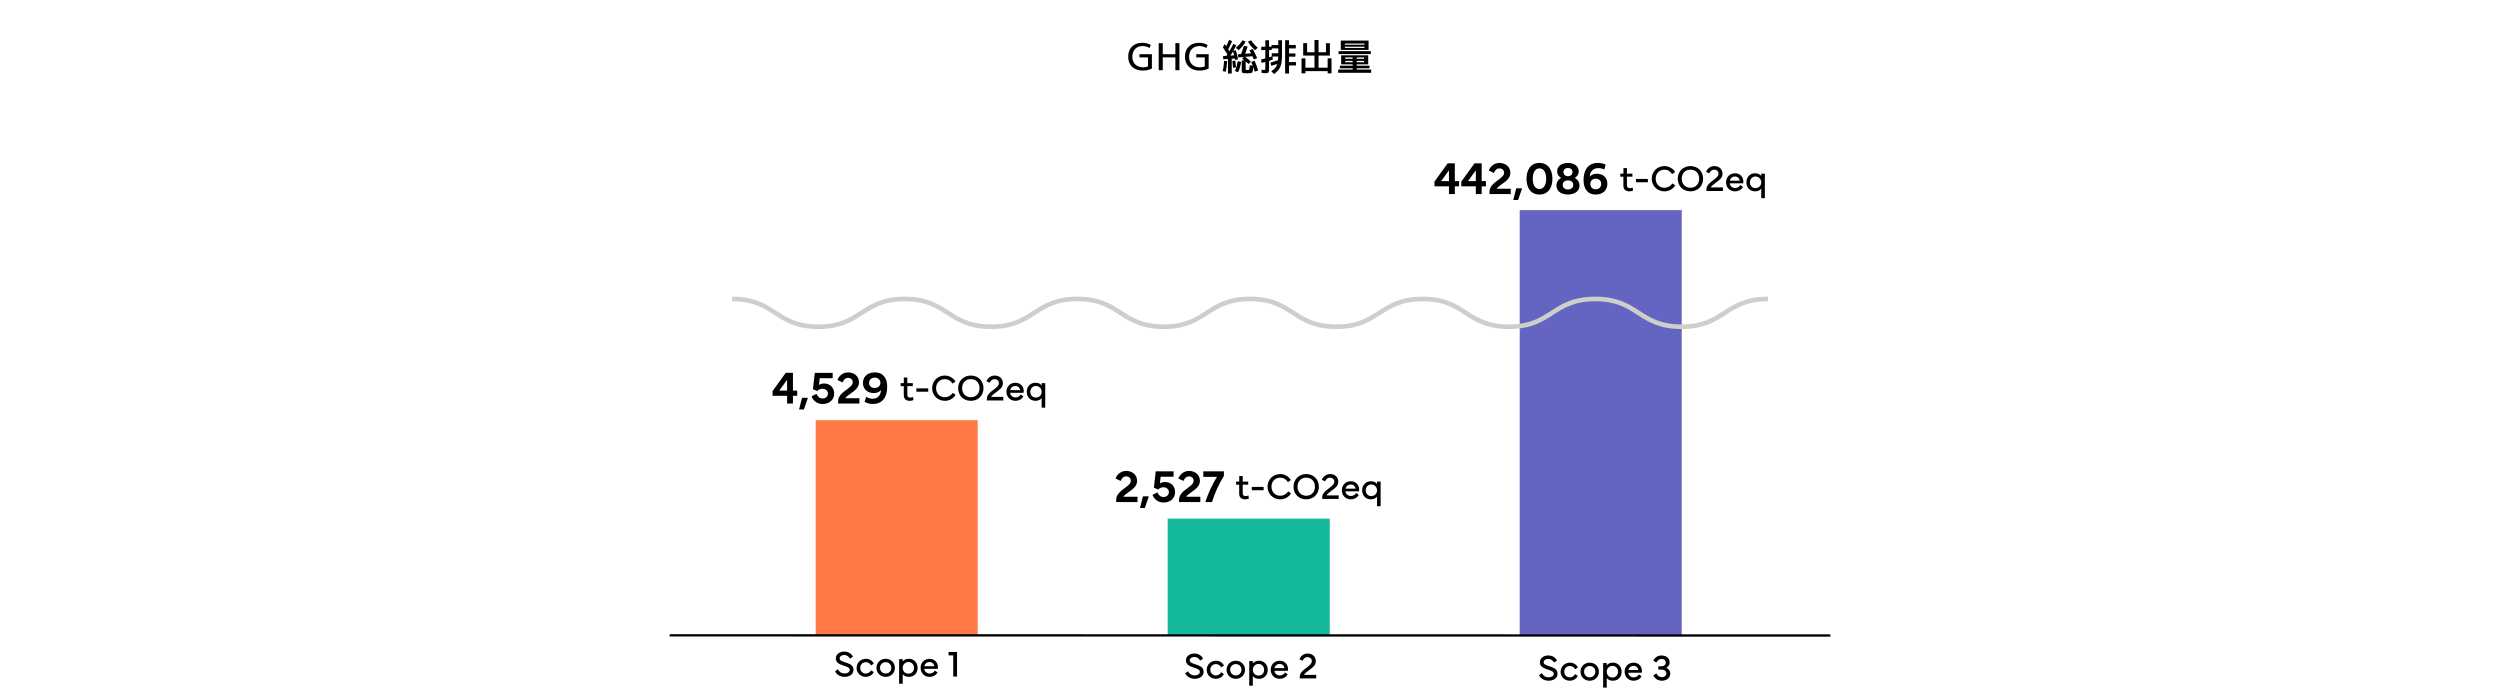 <?xml version="1.0" encoding="UTF-8"?>
<svg id="_レイヤー_2" data-name="レイヤー 2" xmlns="http://www.w3.org/2000/svg" viewBox="0 0 1080 297.05">
  <defs>
    <style>
      .cls-1, .cls-2, .cls-3 {
        fill: none;
      }

      .cls-4 {
        fill: #ff7846;
      }

      .cls-2 {
        stroke: #cececa;
        stroke-width: 2px;
      }

      .cls-2, .cls-3 {
        stroke-miterlimit: 10;
      }

      .cls-5 {
        fill: #6464c3;
      }

      .cls-6 {
        fill: #14b99b;
      }

      .cls-3 {
        stroke: #000;
      }
    </style>
  </defs>
  <g id="design">
    <g>
      <path d="M495.94,24.8h-3.68v-1.38h5.36v6.19c-1.18.59-2.49.88-3.92.88-1.92,0-3.45-.54-4.6-1.62-1.15-1.08-1.72-2.54-1.72-4.38s.55-3.29,1.66-4.38,2.6-1.62,4.5-1.62c1.37,0,2.58.33,3.63.98l-.56,1.28c-.94-.57-1.91-.85-2.91-.85-1.42,0-2.53.42-3.33,1.25s-1.2,1.95-1.2,3.34.42,2.53,1.26,3.35,1.98,1.24,3.42,1.24c.77,0,1.46-.13,2.08-.4v-3.89Z"/>
      <path d="M502.32,18.65v4.77h5.44v-4.77h1.76v11.68h-1.76v-5.54h-5.44v5.54h-1.76v-11.68h1.76Z"/>
      <path d="M520.46,24.8h-3.68v-1.38h5.36v6.19c-1.18.59-2.49.88-3.92.88-1.92,0-3.45-.54-4.6-1.62-1.15-1.08-1.72-2.54-1.72-4.38s.55-3.29,1.66-4.38,2.6-1.62,4.5-1.62c1.37,0,2.58.33,3.63.98l-.56,1.28c-.94-.57-1.91-.85-2.91-.85-1.42,0-2.53.42-3.33,1.25s-1.2,1.95-1.2,3.34.42,2.53,1.26,3.35,1.98,1.24,3.42,1.24c.77,0,1.46-.13,2.08-.4v-3.89Z"/>
      <path d="M528.82,26.28l1.31.13c-.1,1.61-.29,3.14-.59,4.58l-1.31-.24c.3-1.53.5-3.01.59-4.46ZM528.27,20.41l.85-1.39c.13.19.33.5.61.93.43-.84.83-1.75,1.22-2.74l1.34.59c-.52,1.22-1.09,2.39-1.7,3.52.05.09.11.17.16.26.05.09.11.19.18.3.06.11.11.19.14.24.63-1.05,1.22-2.11,1.76-3.18l1.25.67c-.36.71-.79,1.51-1.3,2.38l1.1-.29c.41,1.33.73,2.65.96,3.94l-1.26.26-.14-.62-1.33.08v6.42h-1.63v-6.3l-2.06.14-.05-1.39,1.44-.1c.05-.06.12-.17.21-.32.08-.15.15-.26.21-.32-.61-.98-1.26-2-1.95-3.07ZM533.14,23.93c-.14-.6-.29-1.17-.46-1.73-.23.41-.61,1.01-1.12,1.82l1.58-.1ZM532.38,26.35l1.23-.19c.14.84.26,1.83.35,2.98l-1.26.13c-.06-.92-.17-1.89-.32-2.91ZM533.5,30.62c.51-1.1.92-2.49,1.23-4.18l1.44.34c-.29,1.72-.72,3.21-1.3,4.46l-1.38-.62ZM538.13,17.98c-.76,1.37-1.78,2.6-3.07,3.7l-1.17-1.06c1.16-.94,2.12-2.01,2.86-3.22l1.38.58ZM540.54,26.76l1.46-.51c.59,1.34,1.08,2.75,1.49,4.21l-1.47.5c-.18-.68-.39-1.36-.62-2.03-.05.82-.13,1.41-.22,1.78-.1.36-.22.6-.38.7-.15.11-.42.18-.81.21-.22.02-.62.03-1.2.03-.36,0-.77-.01-1.22-.03-.49-.03-.81-.13-.94-.29-.14-.16-.21-.52-.21-1.07v-4.16h1.17c-.43-.32-.75-.55-.98-.7l.62-.74c-.22.02-1,.06-2.34.11l-.08-1.34c.14,0,.36,0,.66-.02.3-.02.52-.03.67-.04.45-1.13.85-2.31,1.2-3.54l1.63.22c-.29,1.03-.64,2.1-1.06,3.2,1.16-.09,2.01-.15,2.53-.21-.16-.32-.38-.75-.66-1.3l1.41-.58c.66,1.25,1.3,2.57,1.92,3.97l-1.46.56c-.02-.06-.11-.27-.26-.61-.15-.34-.27-.61-.36-.8-.9.11-1.94.21-3.12.3.95.65,1.76,1.32,2.43,2.02l-.96,1.06c-.46-.44-.88-.82-1.25-1.14v3.09c0,.29.01.46.04.52.03.06.12.09.28.1.09.01.23.02.45.02s.37,0,.46-.02c.17-.02.29-.14.35-.37.06-.22.12-.77.16-1.65l1.3.13c-.25-.64-.46-1.17-.64-1.58ZM539.1,17.98l1.42-.58c.76,1.23,1.71,2.3,2.85,3.22l-1.2,1.06c-1.29-1.1-2.31-2.33-3.07-3.7Z"/>
      <path d="M552.22,17.37h1.6v6.72c0,2.07-.24,3.66-.72,4.78s-1.38,2.16-2.69,3.13l-1.2-1.23c.71-.48,1.27-.96,1.68-1.44.41-.48.71-1.05.91-1.7-.86.31-1.73.58-2.61.82l-.34-1.44c1.01-.26,2.1-.6,3.26-1.02.03-.32.06-.84.08-1.57h-2.46l.11,1.31c-.47.19-1,.38-1.6.58v2.99c0,1.06-.08,1.71-.25,1.95-.17.25-.61.37-1.32.37-.23,0-.78-.03-1.63-.08l-.08-1.39c.41.04.82.06,1.23.06.2,0,.32-.03.36-.1.04-.07.06-.31.06-.73v-2.59c-.22.06-.78.19-1.66.38l-.13-1.5c.59-.12,1.18-.26,1.79-.42v-3.63h-1.76v-1.44h1.76v-2.8h1.63v2.8h1.04v-.72h2.93v-2.08ZM552.22,23v-2.08h-2.82v.69h-1.15v3.17c.48-.15.86-.28,1.15-.4v-1.38h2.82ZM559.86,26.81v1.47h-2.99v3.49h-1.7v-14.4h1.7v2.08h2.91v1.47h-2.91v2.18h2.75v1.39h-2.75v2.32h2.99Z"/>
      <path d="M562.98,18.65h1.68v3.92h3.2v-5.28h1.76v5.28h3.2v-3.92h1.68v5.36h-4.88v5.23h3.92v-4.03h1.68v6.48h-1.68v-.96h-9.6v.96h-1.68v-6.48h1.68v4.03h3.92v-5.23h-4.88v-5.36Z"/>
      <path d="M586.1,27.8v.58h5.52v1.12h-5.52v.54h6.24v1.41h-14.24v-1.41h6.24v-.54h-5.52v-1.12h5.52v-.58h-4.96v-3.9h11.68v3.9h-4.96ZM578.26,23.37v-1.28h13.92v1.28h-13.92ZM580.98,21.56h-1.76v-4.03h12v4.03h-10.24ZM580.98,19.32h8.48v-.51h-8.48v.51ZM580.98,20.17v.53h8.48v-.53h-8.48ZM581.14,25.4h3.2v-.59h-3.2v.59ZM584.34,26.89v-.59h-3.2v.59h3.2ZM586.1,25.4h3.2v-.59h-3.2v.59ZM586.1,26.89h3.2v-.59h-3.2v.59Z"/>
    </g>
    <g>
      <g>
        <polygon class="cls-4" points="352.37 181.53 352.37 221.93 352.37 274.43 422.37 274.43 422.37 221.93 422.37 181.53 352.37 181.53"/>
        <polygon class="cls-5" points="656.51 90.77 656.51 170.63 656.51 274.43 726.51 274.43 726.51 170.63 726.51 90.77 656.51 90.77"/>
        <polygon class="cls-6" points="504.44 224.03 504.44 242.27 504.44 274.46 574.44 274.46 574.44 242.27 574.44 224.03 504.44 224.03"/>
        <g>
          <path d="M333.75,170.99v-2.04l5.7-7.89h3.1v7.69h1.84v2.25h-1.84v3.34h-2.53v-3.34h-6.27ZM340.02,168.75v-4.68l-3.4,4.68h3.4Z"/>
          <path d="M349.02,171.85l-1.73,5.04h-2.1l1.29-5.04h2.54Z"/>
          <path d="M350.58,171.24l2.13-1.1c.51,1.26,1.44,2.01,2.67,2.01,1.32,0,2.29-.88,2.29-2.09s-.95-2.12-2.36-2.12c-.94,0-1.74.42-2.29.98l-1.81-.81.78-7.04h7.72v2.32h-5.59l-.31,2.92c.4-.34,1.22-.64,2.16-.64,2.56,0,4.4,1.72,4.4,4.36s-2.06,4.5-4.93,4.5c-2.34,0-3.99-1.21-4.85-3.28Z"/>
          <path d="M366.33,160.87c2.77,0,4.76,1.79,4.76,4.27s-2.05,3.72-3.85,5.03c-.69.5-1.9,1.39-2.11,1.86h6.13v2.3h-9.2v-1.1c0-2.22,2.16-3.82,3.77-5,1.57-1.15,2.54-1.97,2.54-3.06,0-1.2-.81-1.92-2.01-1.92s-1.95.81-2.37,1.96l-2.22-1.05c.71-1.96,2.55-3.28,4.56-3.28Z"/>
          <path d="M372.79,165.46c0-2.75,2.03-4.59,5.07-4.59,3.89,0,5.41,2.79,5.41,6.16,0,4.56-2.03,7.49-6.2,7.49-1.48,0-2.67-.35-3.58-1l.75-2.11c.86.58,1.81.85,2.73.85,1.89,0,3.53-1.2,3.61-3.75-.69.87-1.83,1.29-3.11,1.29-2.79,0-4.69-1.76-4.69-4.35ZM375.44,165.38c0,1.39,1.01,2.23,2.48,2.23s2.42-1.02,2.42-2.22-.96-2.27-2.41-2.27-2.49.9-2.49,2.26Z"/>
          <path d="M389.09,166.81v-1.31h1.36v-2.41h1.51v2.41h2.38v1.31h-2.37v3.75c0,.8.46,1.2,1.23,1.2.36,0,.85-.1,1.22-.26l.2,1.33c-.38.2-1.04.33-1.64.33-1.57,0-2.55-.88-2.55-2.41v-3.94h-1.34Z"/>
          <path d="M401,169.22h-5.12v-1.44h5.12v1.44Z"/>
          <path d="M408.12,162.23c1.93,0,3.64.95,4.66,2.59l-1.27.89c-.85-1.28-1.99-1.92-3.39-1.92-2.18,0-3.73,1.64-3.73,3.91s1.59,3.91,3.77,3.91c1.41,0,2.61-.66,3.44-1.88l1.23.85c-1,1.62-2.72,2.58-4.66,2.58-3.08,0-5.49-2.36-5.49-5.46s2.38-5.46,5.45-5.46Z"/>
          <path d="M413.92,167.71c0-3.18,2.35-5.48,5.48-5.48s5.48,2.3,5.48,5.48-2.34,5.45-5.48,5.45-5.48-2.24-5.48-5.45ZM419.39,171.6c2.27,0,3.77-1.57,3.77-3.91s-1.49-3.91-3.77-3.91-3.76,1.62-3.76,3.91,1.52,3.91,3.76,3.91Z"/>
          <path d="M429.66,162.23c2.1,0,3.59,1.34,3.59,3.26,0,2.05-1.57,2.91-2.97,3.97-.89.67-2.04,1.55-2.07,1.98h5.21v1.55h-7.11v-.71c0-1.87,1.78-3.05,3.1-4.06,1.3-1,2.12-1.66,2.12-2.7s-.76-1.73-1.87-1.73c-.91,0-1.75.59-2.12,1.58l-1.38-.66c.51-1.46,1.95-2.47,3.51-2.47Z"/>
          <path d="M438.65,165.34c2.19,0,3.61,1.62,3.61,3.63,0,.23-.02.48-.06.72h-5.82c.07,1.12,1.03,2.01,2.33,2.01.94,0,1.69-.4,2.25-1.28l1.14.83c-.7,1.25-2.06,1.91-3.39,1.91-2.27,0-3.93-1.67-3.93-3.9s1.6-3.91,3.88-3.91ZM440.69,168.54c-.09-1.05-.98-1.8-2.05-1.8-1.15,0-2.02.74-2.22,1.8h4.27Z"/>
          <path d="M447.32,165.34c1.27,0,2.12.47,2.67,1.18v-1.02h1.55v10.62h-1.55v-4.15c-.55.71-1.4,1.18-2.67,1.18-2.13,0-3.77-1.56-3.77-3.87s1.63-3.95,3.77-3.95ZM447.51,171.76c1.44,0,2.48-1.09,2.48-2.48s-1.03-2.55-2.48-2.55-2.41,1.17-2.41,2.55.96,2.48,2.41,2.48Z"/>
        </g>
        <g>
          <path d="M619.68,80.5v-2.04l5.7-7.89h3.1v7.69h1.84v2.25h-1.84v3.34h-2.53v-3.34h-6.27ZM625.95,78.26v-4.68l-3.4,4.68h3.4Z"/>
          <path d="M631.28,80.5v-2.04l5.7-7.89h3.1v7.69h1.84v2.25h-1.84v3.34h-2.53v-3.34h-6.27ZM637.55,78.26v-4.68l-3.4,4.68h3.4Z"/>
          <path d="M647.72,70.38c2.77,0,4.76,1.79,4.76,4.27s-2.05,3.72-3.85,5.03c-.69.5-1.9,1.39-2.11,1.86h6.13v2.3h-9.2v-1.1c0-2.22,2.16-3.82,3.77-5,1.57-1.15,2.54-1.97,2.54-3.06,0-1.2-.81-1.92-2.01-1.92s-1.95.81-2.37,1.96l-2.22-1.05c.71-1.96,2.55-3.28,4.56-3.28Z"/>
          <path d="M657.55,81.36l-1.73,5.04h-2.1l1.29-5.04h2.54Z"/>
          <path d="M665.04,70.38c3.94,0,5.6,3.22,5.6,6.88s-1.7,6.78-5.6,6.78-5.59-3.12-5.59-6.78,1.66-6.88,5.59-6.88ZM662.15,77.2c0,2.34.82,4.46,2.89,4.46s2.9-2.12,2.9-4.46-.82-4.46-2.9-4.46-2.89,2.19-2.89,4.46Z"/>
          <path d="M672.38,80.15c0-1.56.86-2.71,2.07-3.28-1.01-.54-1.76-1.53-1.76-2.88,0-2.5,2.36-3.61,4.66-3.61s4.66,1.11,4.66,3.61c0,1.35-.74,2.34-1.75,2.88,1.21.57,2.08,1.72,2.08,3.28,0,2.73-2.52,3.88-4.99,3.88s-4.97-1.14-4.97-3.88ZM675.09,79.89c0,1.26,1,1.96,2.27,1.96s2.29-.7,2.29-1.96-.99-1.97-2.29-1.97-2.27.73-2.27,1.97ZM677.35,76.1c1.21,0,1.96-.7,1.96-1.8,0-1.02-.75-1.72-1.96-1.72s-1.95.7-1.95,1.72c0,1.09.75,1.8,1.95,1.8Z"/>
          <path d="M684.09,77.77c0-4.5,2.15-7.39,6.19-7.39,1.4,0,2.43.26,3.38.77l-.62,2.1c-.81-.45-1.71-.63-2.57-.63-1.94,0-3.57,1.13-3.7,3.78.49-.78,1.67-1.35,3.02-1.35,2.34,0,4.59,1.31,4.59,4.35,0,2.84-2.05,4.64-5.01,4.64-3.79,0-5.27-2.83-5.27-6.26ZM687.01,79.46c0,1.35.92,2.32,2.32,2.32s2.39-.94,2.39-2.3-.93-2.28-2.39-2.28c-1.39,0-2.32.92-2.32,2.26Z"/>
          <path d="M699.96,76.32v-1.31h1.36v-2.41h1.51v2.41h2.38v1.31h-2.37v3.75c0,.8.46,1.2,1.23,1.2.36,0,.85-.1,1.22-.26l.2,1.33c-.38.2-1.04.33-1.64.33-1.57,0-2.55-.88-2.55-2.41v-3.94h-1.34Z"/>
          <path d="M711.88,78.74h-5.12v-1.44h5.12v1.44Z"/>
          <path d="M718.99,71.74c1.93,0,3.64.95,4.66,2.59l-1.27.89c-.85-1.28-1.99-1.92-3.39-1.92-2.18,0-3.73,1.64-3.73,3.91s1.59,3.91,3.77,3.91c1.41,0,2.61-.66,3.44-1.88l1.23.85c-1,1.62-2.72,2.58-4.66,2.58-3.08,0-5.49-2.36-5.49-5.46s2.38-5.46,5.45-5.46Z"/>
          <path d="M724.79,77.22c0-3.18,2.35-5.48,5.48-5.48s5.48,2.3,5.48,5.48-2.34,5.45-5.48,5.45-5.48-2.24-5.48-5.45ZM730.27,81.11c2.27,0,3.77-1.57,3.77-3.91s-1.49-3.91-3.77-3.91-3.76,1.62-3.76,3.91,1.52,3.91,3.76,3.91Z"/>
          <path d="M740.53,71.74c2.1,0,3.59,1.34,3.59,3.26,0,2.05-1.57,2.91-2.97,3.97-.89.67-2.04,1.55-2.07,1.98h5.21v1.55h-7.11v-.71c0-1.87,1.78-3.05,3.1-4.06,1.3-1,2.12-1.66,2.12-2.7s-.76-1.73-1.87-1.73c-.91,0-1.75.59-2.12,1.58l-1.38-.66c.51-1.46,1.95-2.47,3.51-2.47Z"/>
          <path d="M749.52,74.85c2.19,0,3.61,1.62,3.61,3.63,0,.23-.02.48-.06.72h-5.82c.07,1.12,1.03,2.01,2.33,2.01.94,0,1.69-.4,2.25-1.28l1.14.83c-.7,1.25-2.06,1.91-3.39,1.91-2.27,0-3.93-1.67-3.93-3.9s1.6-3.91,3.88-3.91ZM751.56,78.05c-.09-1.05-.98-1.8-2.05-1.8-1.15,0-2.02.74-2.22,1.8h4.27Z"/>
          <path d="M758.2,74.85c1.27,0,2.12.47,2.67,1.18v-1.02h1.55v10.62h-1.55v-4.15c-.55.71-1.4,1.18-2.67,1.18-2.13,0-3.77-1.56-3.77-3.87s1.63-3.95,3.77-3.95ZM758.38,81.27c1.44,0,2.48-1.09,2.48-2.48s-1.03-2.55-2.48-2.55-2.41,1.17-2.41,2.55.96,2.48,2.41,2.48Z"/>
        </g>
        <g>
          <path d="M486.47,203.43c2.77,0,4.76,1.79,4.76,4.27s-2.05,3.72-3.85,5.03c-.69.5-1.9,1.39-2.11,1.86h6.13v2.3h-9.2v-1.1c0-2.22,2.16-3.82,3.77-5,1.57-1.15,2.54-1.97,2.54-3.06,0-1.2-.81-1.92-2.01-1.92s-1.95.81-2.37,1.96l-2.22-1.05c.71-1.96,2.55-3.28,4.56-3.28Z"/>
          <path d="M496.3,214.41l-1.73,5.04h-2.1l1.29-5.04h2.54Z"/>
          <path d="M497.86,213.8l2.13-1.1c.51,1.26,1.44,2.01,2.67,2.01,1.32,0,2.29-.88,2.29-2.09s-.95-2.12-2.36-2.12c-.94,0-1.74.42-2.29.98l-1.81-.81.78-7.04h7.72v2.32h-5.59l-.31,2.92c.4-.34,1.22-.64,2.16-.64,2.56,0,4.4,1.72,4.4,4.36s-2.06,4.5-4.93,4.5c-2.34,0-3.99-1.21-4.85-3.28Z"/>
          <path d="M513.61,203.43c2.77,0,4.76,1.79,4.76,4.27s-2.05,3.72-3.85,5.03c-.69.5-1.9,1.39-2.11,1.86h6.13v2.3h-9.2v-1.1c0-2.22,2.16-3.82,3.77-5,1.57-1.15,2.54-1.97,2.54-3.06,0-1.2-.81-1.92-2.01-1.92s-1.95.81-2.37,1.96l-2.22-1.05c.71-1.96,2.55-3.28,4.56-3.28Z"/>
          <path d="M528.73,203.62v1.97c-2.31,3.69-3.93,7.4-5.15,11.29h-2.85c1.15-3.6,2.85-7.43,4.99-10.87h-5.88v-2.39h8.89Z"/>
          <path d="M533.98,209.37v-1.31h1.36v-2.41h1.51v2.41h2.38v1.31h-2.37v3.75c0,.8.46,1.2,1.23,1.2.36,0,.85-.1,1.22-.26l.2,1.33c-.38.2-1.04.33-1.64.33-1.57,0-2.55-.88-2.55-2.41v-3.94h-1.34Z"/>
          <path d="M545.89,211.78h-5.12v-1.44h5.12v1.44Z"/>
          <path d="M553.01,204.79c1.93,0,3.64.95,4.66,2.59l-1.27.89c-.85-1.28-1.99-1.92-3.39-1.92-2.18,0-3.73,1.64-3.73,3.91s1.59,3.91,3.77,3.91c1.41,0,2.61-.66,3.44-1.88l1.23.85c-1,1.62-2.72,2.58-4.66,2.58-3.08,0-5.49-2.36-5.49-5.46s2.38-5.46,5.45-5.46Z"/>
          <path d="M558.8,210.27c0-3.18,2.35-5.48,5.48-5.48s5.48,2.3,5.48,5.48-2.34,5.45-5.48,5.45-5.48-2.24-5.48-5.45ZM564.28,214.16c2.27,0,3.77-1.57,3.77-3.91s-1.49-3.91-3.77-3.91-3.76,1.62-3.76,3.91,1.52,3.91,3.76,3.91Z"/>
          <path d="M574.55,204.79c2.1,0,3.59,1.34,3.59,3.26,0,2.05-1.57,2.91-2.97,3.97-.89.67-2.04,1.55-2.07,1.98h5.21v1.55h-7.11v-.71c0-1.87,1.78-3.05,3.1-4.06,1.3-1,2.12-1.66,2.12-2.7s-.76-1.73-1.87-1.73c-.91,0-1.75.59-2.12,1.58l-1.38-.66c.51-1.46,1.95-2.47,3.51-2.47Z"/>
          <path d="M583.54,207.9c2.19,0,3.61,1.62,3.61,3.63,0,.23-.02.48-.06.72h-5.82c.07,1.12,1.03,2.01,2.33,2.01.94,0,1.69-.4,2.25-1.28l1.14.83c-.7,1.25-2.06,1.91-3.39,1.91-2.27,0-3.93-1.67-3.93-3.9s1.6-3.91,3.88-3.91ZM585.58,211.1c-.09-1.05-.98-1.8-2.05-1.8-1.15,0-2.02.74-2.22,1.8h4.27Z"/>
          <path d="M592.21,207.9c1.27,0,2.12.47,2.67,1.18v-1.02h1.55v10.62h-1.55v-4.15c-.55.71-1.4,1.18-2.67,1.18-2.13,0-3.77-1.56-3.77-3.87s1.63-3.95,3.77-3.95ZM592.4,214.32c1.44,0,2.48-1.09,2.48-2.48s-1.03-2.55-2.48-2.55-2.41,1.17-2.41,2.55.96,2.48,2.41,2.48Z"/>
        </g>
        <path class="cls-2" d="M316.27,129.15c18.64,0,18.64,12,37.28,12s18.64-12,37.29-12,18.64,12,37.29,12,18.64-12,37.29-12,18.64,12,37.29,12,18.64-12,37.28-12,18.64,12,37.29,12,18.64-12,37.29-12,18.64,12,37.29,12,18.64-12,37.29-12,18.65,12,37.29,12,18.65-12,37.29-12"/>
      </g>
      <line class="cls-3" x1="289.29" y1="274.46" x2="790.71" y2="274.54"/>
      <g>
        <path d="M361.98,289.15c.51,1.04,1.48,1.78,2.92,1.78,1.23,0,2.18-.59,2.18-1.52s-.84-1.28-2.41-1.78c-2.02-.65-3.6-1.32-3.59-3.2.02-1.94,1.84-2.95,3.61-2.95,1.96,0,3.21,1.05,3.8,2.19l-1.27.89c-.45-.82-1.31-1.59-2.53-1.59-1.01,0-1.96.52-1.96,1.45s.87,1.19,2.37,1.7c1.98.67,3.62,1.22,3.62,3.27s-1.98,3.01-3.8,3.01c-2.08,0-3.57-1.06-4.18-2.41l1.23-.85Z"/>
        <path d="M370.06,288.5c0-2.2,1.77-3.9,4.04-3.9,1.48,0,2.71.77,3.41,2.05l-1.2.81c-.47-.87-1.31-1.41-2.25-1.41-1.45,0-2.45,1.07-2.45,2.45s1.02,2.46,2.41,2.46c.98,0,1.79-.52,2.3-1.41l1.16.82c-.69,1.23-1.95,2.04-3.47,2.04-2.27,0-3.98-1.73-3.98-3.91Z"/>
        <path d="M378.63,288.5c0-2.2,1.7-3.91,3.98-3.91s3.98,1.71,3.98,3.91-1.7,3.91-3.98,3.91-3.98-1.71-3.98-3.91ZM382.61,290.96c1.41,0,2.44-1.07,2.44-2.45s-1.02-2.45-2.44-2.45-2.44,1.07-2.44,2.45,1.02,2.45,2.44,2.45Z"/>
        <path d="M388.42,284.75h1.55v1.02c.55-.71,1.4-1.18,2.67-1.18,2.13,0,3.77,1.64,3.77,3.95s-1.63,3.87-3.77,3.87c-1.27,0-2.12-.47-2.67-1.18v4.15h-1.55v-10.62ZM392.45,291.02c1.45,0,2.41-1.09,2.41-2.48s-.96-2.55-2.41-2.55-2.48,1.17-2.48,2.55,1.04,2.48,2.48,2.48Z"/>
        <path d="M401.57,284.6c2.19,0,3.61,1.62,3.61,3.63,0,.23-.02.48-.06.72h-5.82c.07,1.12,1.03,2.01,2.33,2.01.94,0,1.69-.4,2.25-1.28l1.14.83c-.7,1.25-2.06,1.91-3.39,1.91-2.27,0-3.93-1.67-3.93-3.9s1.6-3.91,3.88-3.91ZM403.6,287.79c-.09-1.05-.98-1.8-2.05-1.8-1.15,0-2.02.74-2.22,1.8h4.27Z"/>
        <path d="M411.8,283.13h-2.02v-1.48h3.66v10.61h-1.64v-9.12Z"/>
      </g>
      <g>
        <path d="M513.23,289.99c.51,1.04,1.48,1.78,2.92,1.78,1.23,0,2.18-.59,2.18-1.52s-.84-1.28-2.41-1.78c-2.02-.65-3.6-1.32-3.59-3.2.02-1.94,1.84-2.95,3.61-2.95,1.96,0,3.21,1.05,3.8,2.19l-1.27.89c-.45-.82-1.31-1.59-2.53-1.59-1.01,0-1.96.52-1.96,1.45s.87,1.19,2.37,1.7c1.98.67,3.62,1.22,3.62,3.27s-1.98,3.01-3.8,3.01c-2.08,0-3.57-1.06-4.18-2.41l1.23-.85Z"/>
        <path d="M521.31,289.33c0-2.2,1.77-3.9,4.04-3.9,1.48,0,2.71.77,3.41,2.05l-1.2.81c-.47-.87-1.31-1.41-2.25-1.41-1.45,0-2.45,1.07-2.45,2.45s1.02,2.46,2.41,2.46c.98,0,1.79-.52,2.3-1.41l1.16.82c-.69,1.23-1.95,2.04-3.47,2.04-2.27,0-3.98-1.73-3.98-3.91Z"/>
        <path d="M529.88,289.34c0-2.2,1.7-3.91,3.98-3.91s3.98,1.71,3.98,3.91-1.7,3.91-3.98,3.91-3.98-1.71-3.98-3.91ZM533.87,291.79c1.41,0,2.44-1.07,2.44-2.45s-1.02-2.45-2.44-2.45-2.44,1.07-2.44,2.45,1.02,2.45,2.44,2.45Z"/>
        <path d="M539.67,285.59h1.55v1.02c.55-.71,1.4-1.18,2.67-1.18,2.13,0,3.77,1.64,3.77,3.95s-1.63,3.87-3.77,3.87c-1.27,0-2.12-.47-2.67-1.18v4.15h-1.55v-10.62ZM543.7,291.85c1.45,0,2.41-1.09,2.41-2.48s-.96-2.55-2.41-2.55-2.48,1.17-2.48,2.55,1.04,2.48,2.48,2.48Z"/>
        <path d="M552.82,285.43c2.19,0,3.61,1.62,3.61,3.63,0,.23-.02.48-.06.72h-5.82c.07,1.12,1.03,2.01,2.33,2.01.94,0,1.69-.4,2.25-1.28l1.14.83c-.7,1.25-2.06,1.91-3.39,1.91-2.27,0-3.93-1.67-3.93-3.9s1.6-3.91,3.88-3.91ZM554.86,288.63c-.09-1.05-.98-1.8-2.05-1.8-1.15,0-2.02.74-2.22,1.8h4.27Z"/>
        <path d="M564.84,282.32c2.1,0,3.59,1.34,3.59,3.26,0,2.05-1.57,2.91-2.97,3.97-.89.67-2.04,1.55-2.07,1.98h5.21v1.55h-7.11v-.71c0-1.87,1.78-3.05,3.1-4.06,1.3-1,2.12-1.66,2.12-2.7s-.76-1.73-1.87-1.73c-.91,0-1.75.59-2.12,1.58l-1.38-.66c.51-1.46,1.95-2.47,3.51-2.47Z"/>
      </g>
      <g>
        <path d="M666.12,290.82c.51,1.04,1.48,1.78,2.92,1.78,1.23,0,2.18-.59,2.18-1.52s-.84-1.28-2.41-1.78c-2.02-.65-3.6-1.32-3.59-3.2.02-1.94,1.84-2.95,3.61-2.95,1.96,0,3.21,1.05,3.8,2.19l-1.27.89c-.45-.82-1.31-1.59-2.53-1.59-1.01,0-1.96.52-1.96,1.45s.87,1.19,2.37,1.7c1.98.67,3.62,1.22,3.62,3.27s-1.98,3.01-3.8,3.01c-2.08,0-3.57-1.06-4.18-2.41l1.23-.85Z"/>
        <path d="M674.2,290.16c0-2.2,1.77-3.9,4.04-3.9,1.48,0,2.71.77,3.41,2.05l-1.2.81c-.47-.87-1.31-1.41-2.25-1.41-1.45,0-2.45,1.07-2.45,2.45s1.02,2.46,2.41,2.46c.98,0,1.79-.52,2.3-1.41l1.16.82c-.69,1.23-1.95,2.04-3.47,2.04-2.27,0-3.98-1.73-3.98-3.91Z"/>
        <path d="M682.77,290.17c0-2.2,1.7-3.91,3.98-3.91s3.98,1.71,3.98,3.91-1.7,3.91-3.98,3.91-3.98-1.71-3.98-3.91ZM686.75,292.62c1.41,0,2.44-1.07,2.44-2.45s-1.02-2.45-2.44-2.45-2.44,1.07-2.44,2.45,1.02,2.45,2.44,2.45Z"/>
        <path d="M692.56,286.42h1.55v1.02c.55-.71,1.4-1.18,2.67-1.18,2.13,0,3.77,1.64,3.77,3.95s-1.63,3.87-3.77,3.87c-1.27,0-2.12-.47-2.67-1.18v4.15h-1.55v-10.62ZM696.59,292.69c1.45,0,2.41-1.09,2.41-2.48s-.96-2.55-2.41-2.55-2.48,1.17-2.48,2.55,1.04,2.48,2.48,2.48Z"/>
        <path d="M705.71,286.26c2.19,0,3.61,1.62,3.61,3.63,0,.23-.02.48-.06.72h-5.82c.07,1.12,1.03,2.01,2.33,2.01.94,0,1.69-.4,2.25-1.28l1.14.83c-.7,1.25-2.06,1.91-3.39,1.91-2.27,0-3.93-1.67-3.93-3.9s1.6-3.91,3.88-3.91ZM707.75,289.46c-.09-1.05-.98-1.8-2.05-1.8-1.15,0-2.02.74-2.22,1.8h4.27Z"/>
        <path d="M715.61,290.94c.4.98,1.27,1.6,2.33,1.6,1.12,0,1.93-.67,1.93-1.59,0-1-.88-1.69-2.16-1.69h-1.32v-1.43h1.32c1,0,1.91-.52,1.91-1.66,0-.88-.76-1.5-1.84-1.5s-1.87.78-2.17,1.52l-1.37-.73c.59-1.43,1.92-2.3,3.51-2.3,2.09,0,3.55,1.23,3.55,2.99,0,1.06-.6,1.98-1.52,2.34,1.07.36,1.77,1.34,1.77,2.48,0,1.8-1.51,3.1-3.58,3.1-1.73,0-3.12-.89-3.73-2.38l1.38-.76Z"/>
      </g>
    </g>
  </g>
  <g id="header_footer" data-name="header/footer">
    <rect class="cls-1" width="1080" height="295.4"/>
  </g>
</svg>